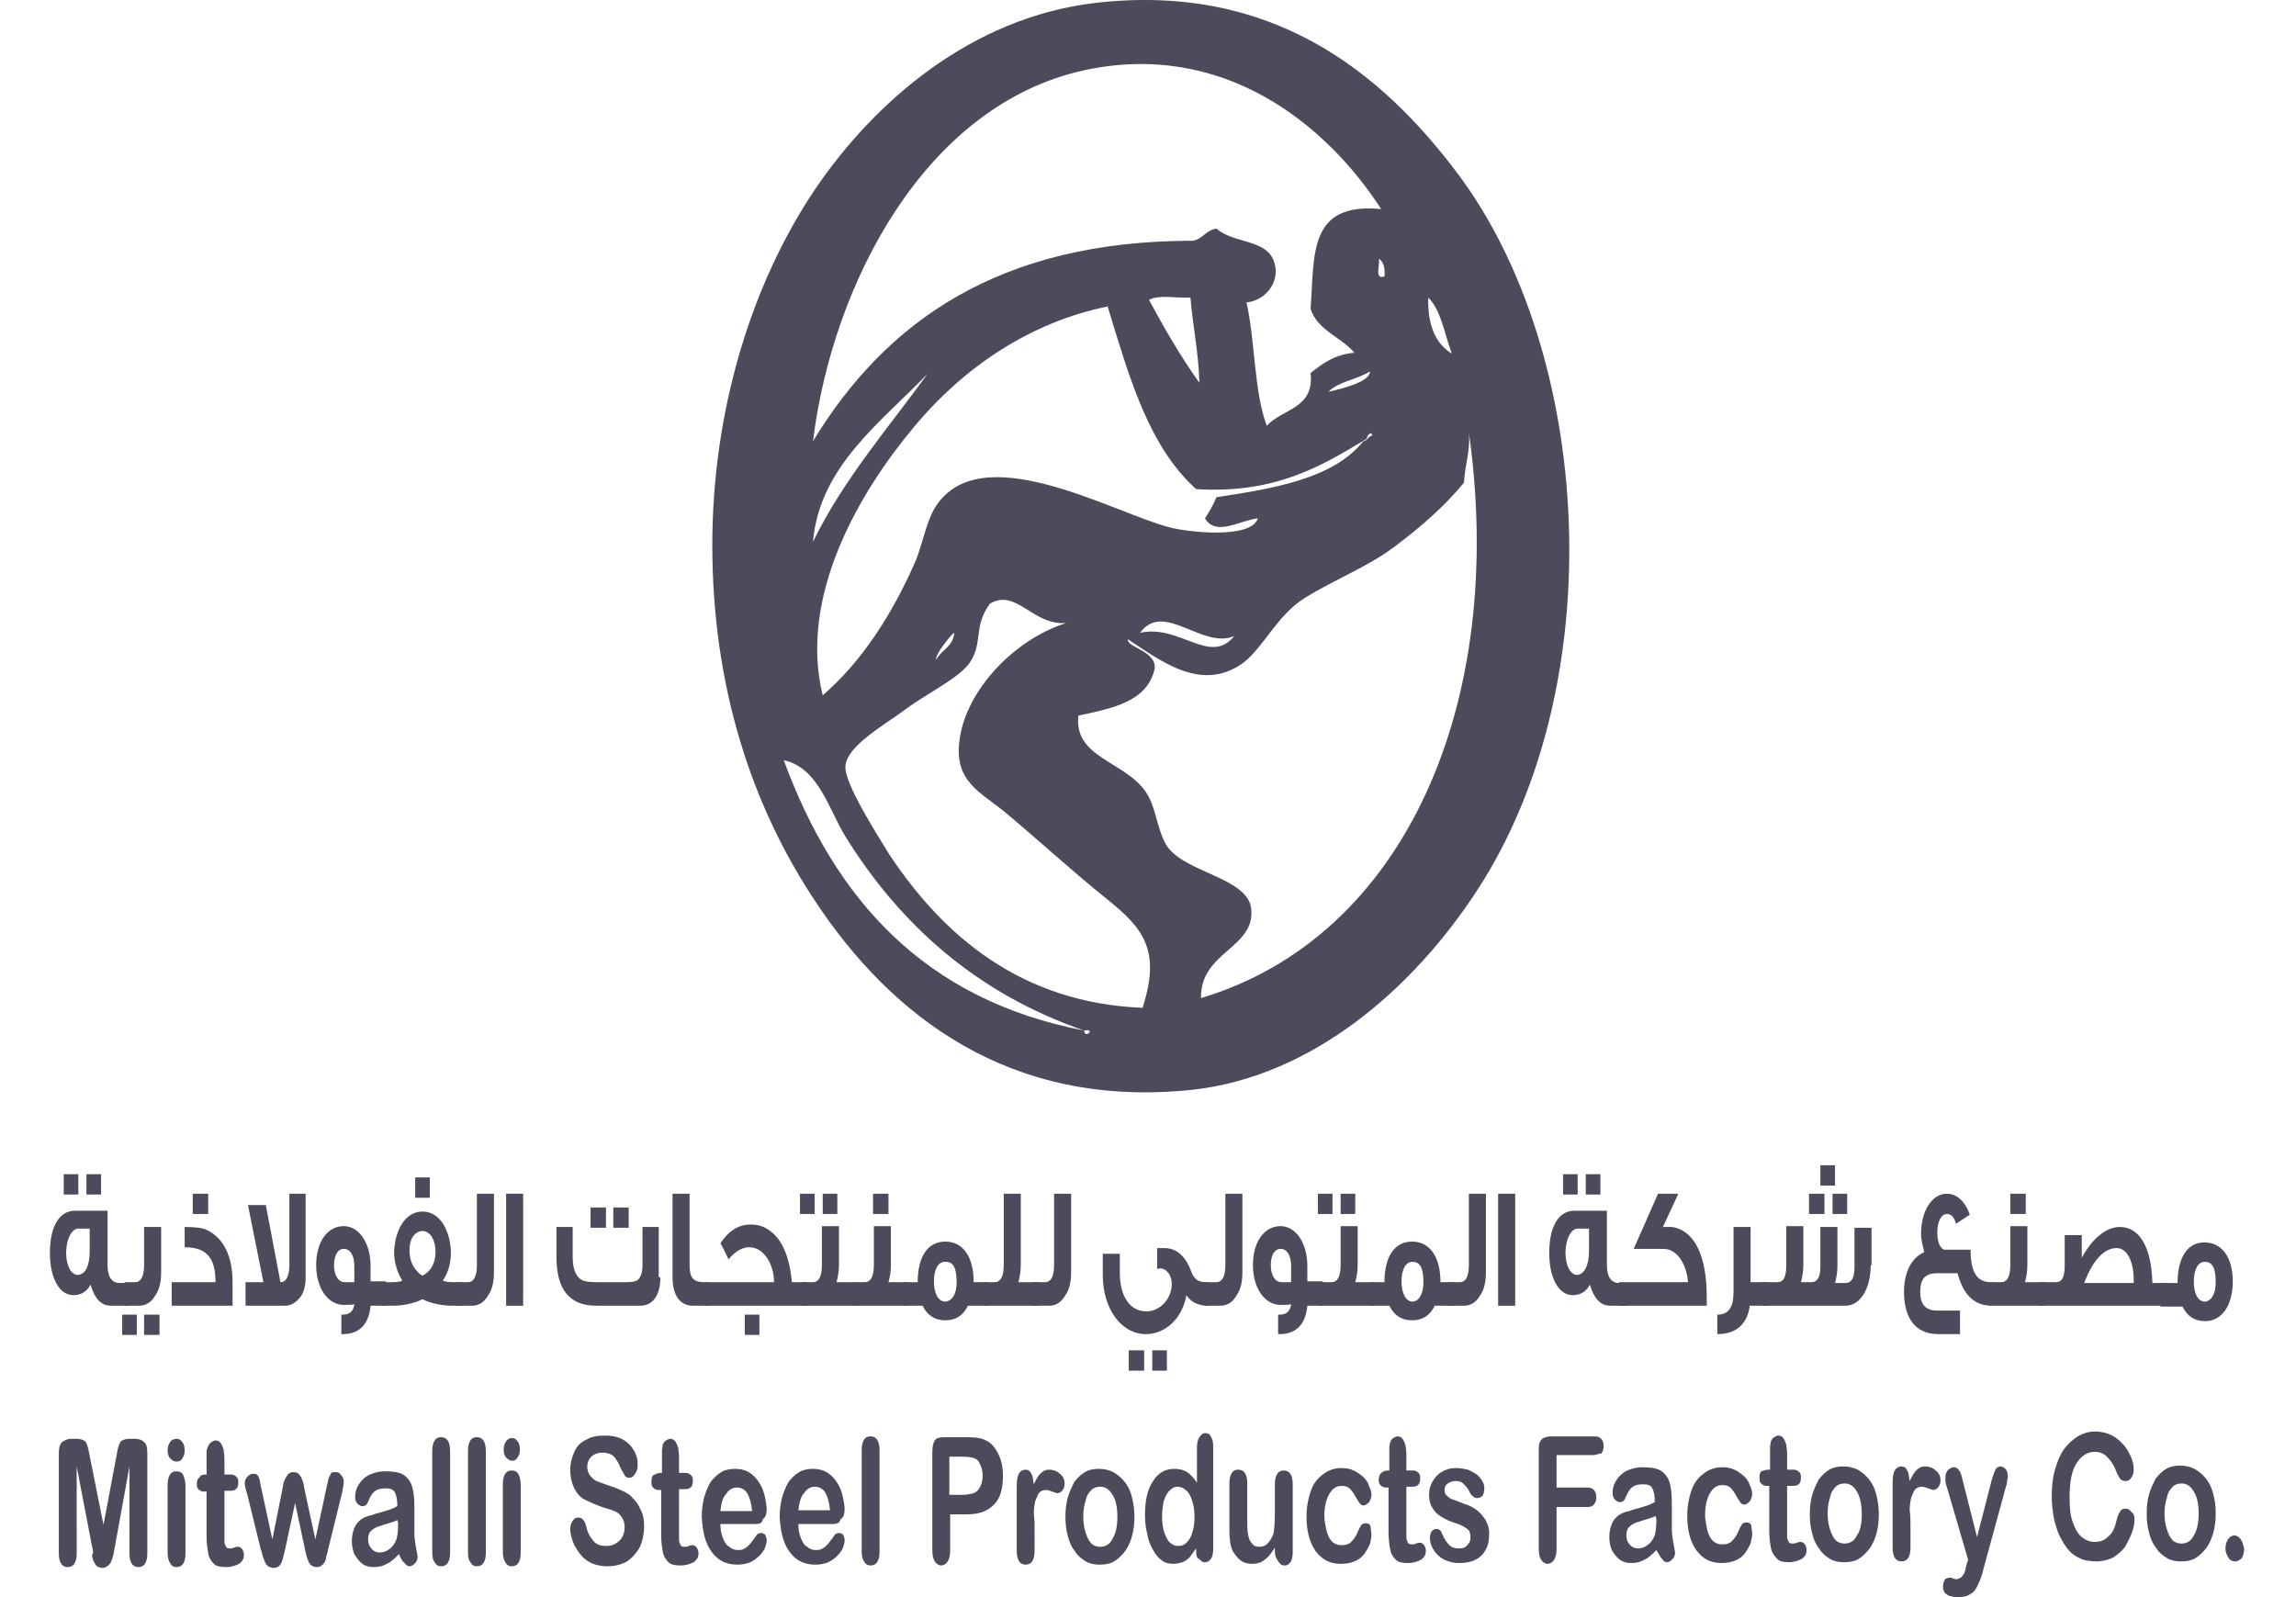 <svg width="184" height="128" viewBox="0 0 184 128" fill="none" xmlns="http://www.w3.org/2000/svg">
<path d="M7.382 123.967L6.146 117.526V124.487C6.146 124.878 6.081 125.138 5.951 125.333C5.821 125.528 5.626 125.593 5.43 125.593C5.235 125.593 5.04 125.528 4.91 125.333C4.78 125.138 4.715 124.878 4.715 124.487V116.485C4.715 116.03 4.78 115.77 4.975 115.575C5.17 115.445 5.365 115.314 5.691 115.314H6.146C6.406 115.314 6.601 115.38 6.732 115.445C6.862 115.51 6.927 115.64 6.992 115.835C7.057 116.03 7.122 116.29 7.187 116.681L8.293 122.21L9.334 116.681C9.399 116.29 9.464 115.965 9.529 115.835C9.594 115.64 9.659 115.51 9.789 115.445C9.919 115.38 10.114 115.314 10.375 115.314H10.83C11.09 115.314 11.35 115.38 11.546 115.575C11.741 115.705 11.806 116.03 11.806 116.485V124.487C11.806 124.878 11.741 125.138 11.611 125.333C11.48 125.528 11.285 125.593 11.09 125.593C10.895 125.593 10.7 125.528 10.57 125.333C10.44 125.138 10.375 124.878 10.375 124.487V117.526L9.204 123.967C9.139 124.357 9.074 124.682 9.008 124.878C8.943 125.073 8.878 125.268 8.748 125.398C8.618 125.528 8.423 125.658 8.228 125.658C8.033 125.658 7.903 125.593 7.772 125.528C7.642 125.398 7.577 125.268 7.512 125.138C7.447 125.008 7.382 124.812 7.382 124.617C7.512 124.422 7.447 124.227 7.382 123.967Z" fill="#4E4A5B"/>
<path d="M14.149 117.136C13.954 117.136 13.824 117.071 13.629 116.876C13.499 116.746 13.434 116.485 13.434 116.225C13.434 115.965 13.499 115.77 13.629 115.575C13.759 115.38 13.954 115.314 14.149 115.314C14.344 115.314 14.475 115.38 14.605 115.575C14.735 115.705 14.8 115.965 14.8 116.225C14.8 116.485 14.735 116.746 14.605 116.876C14.54 117.071 14.344 117.136 14.149 117.136ZM14.865 119.088V124.487C14.865 124.878 14.8 125.138 14.67 125.333C14.54 125.528 14.344 125.593 14.149 125.593C13.954 125.593 13.759 125.528 13.629 125.268C13.499 125.073 13.434 124.812 13.434 124.422V119.023C13.434 118.632 13.499 118.372 13.629 118.177C13.759 117.982 13.889 117.917 14.149 117.917C14.344 117.917 14.54 117.982 14.67 118.177C14.8 118.502 14.865 118.762 14.865 119.088Z" fill="#4E4A5B"/>
<path d="M16.426 118.177H16.556V117.071C16.556 116.745 16.556 116.55 16.556 116.355C16.556 116.16 16.621 116.03 16.686 115.9C16.751 115.77 16.816 115.639 16.946 115.574C17.076 115.509 17.142 115.444 17.272 115.444C17.467 115.444 17.597 115.509 17.727 115.705C17.792 115.835 17.857 115.965 17.922 116.16C17.922 116.355 17.987 116.55 17.987 116.876V118.177H18.508C18.703 118.177 18.833 118.242 18.963 118.372C19.093 118.502 19.093 118.632 19.093 118.827C19.093 119.087 19.028 119.283 18.898 119.348C18.768 119.478 18.573 119.478 18.247 119.478H17.987V122.926C17.987 123.251 17.987 123.446 17.987 123.576C17.987 123.706 18.052 123.836 18.117 123.967C18.182 124.097 18.312 124.097 18.443 124.097C18.508 124.097 18.638 124.097 18.768 124.032C18.898 123.966 19.028 123.967 19.093 123.967C19.223 123.967 19.288 124.032 19.419 124.162C19.483 124.292 19.549 124.422 19.549 124.617C19.549 124.942 19.419 125.137 19.158 125.333C18.898 125.463 18.573 125.593 18.117 125.593C17.662 125.593 17.337 125.528 17.142 125.333C16.946 125.137 16.751 124.877 16.686 124.487C16.621 124.162 16.556 123.641 16.556 123.121V119.543H16.361C16.166 119.543 16.036 119.478 15.905 119.348C15.775 119.218 15.775 119.087 15.775 118.892C15.775 118.697 15.84 118.502 15.971 118.437C16.036 118.242 16.231 118.177 16.426 118.177Z" fill="#4E4A5B"/>
<path d="M20.914 119.152L21.825 123.381L22.606 119.478C22.671 119.087 22.736 118.762 22.801 118.632C22.866 118.502 22.931 118.372 23.061 118.177C23.191 118.046 23.321 117.981 23.517 117.981C23.712 117.981 23.907 118.046 23.972 118.177C24.102 118.307 24.167 118.437 24.232 118.632C24.297 118.762 24.362 119.087 24.427 119.478L25.273 123.381L26.184 119.152C26.249 118.827 26.314 118.632 26.314 118.502C26.379 118.372 26.444 118.242 26.509 118.112C26.574 117.981 26.704 117.981 26.899 117.981C27.095 117.981 27.225 118.046 27.355 118.242C27.485 118.372 27.55 118.567 27.55 118.762C27.55 118.957 27.485 119.217 27.42 119.608L26.314 124.097C26.249 124.487 26.119 124.747 26.119 124.942C26.054 125.137 25.989 125.268 25.858 125.398C25.728 125.528 25.598 125.593 25.403 125.593C25.208 125.593 25.013 125.528 24.883 125.398C24.753 125.268 24.688 125.072 24.622 124.877C24.557 124.682 24.492 124.422 24.427 124.097L23.647 120.454L22.866 124.097C22.736 124.617 22.671 125.007 22.541 125.268C22.411 125.528 22.215 125.658 21.89 125.658C21.76 125.658 21.63 125.593 21.5 125.528C21.37 125.463 21.305 125.333 21.24 125.203C21.175 125.072 21.11 124.877 21.044 124.682C20.979 124.487 20.979 124.292 20.914 124.227L19.808 119.738C19.678 119.348 19.613 119.022 19.613 118.892C19.613 118.697 19.678 118.502 19.808 118.372C19.939 118.242 20.069 118.112 20.264 118.112C20.524 118.112 20.654 118.177 20.719 118.372C20.784 118.437 20.849 118.762 20.914 119.152Z" fill="#4E4A5B"/>
<path d="M31.972 124.553C31.647 124.878 31.322 125.203 30.997 125.333C30.671 125.528 30.346 125.593 29.956 125.593C29.63 125.593 29.305 125.528 29.045 125.333C28.785 125.138 28.59 124.878 28.394 124.553C28.264 124.227 28.199 123.902 28.199 123.512C28.199 122.991 28.329 122.536 28.524 122.211C28.785 121.82 29.11 121.625 29.5 121.495C29.565 121.495 29.826 121.43 30.151 121.3C30.476 121.235 30.801 121.105 31.062 121.04C31.322 120.975 31.582 120.844 31.842 120.714C31.842 120.194 31.777 119.869 31.647 119.608C31.517 119.348 31.257 119.283 30.866 119.283C30.541 119.283 30.281 119.348 30.086 119.478C29.891 119.608 29.761 119.804 29.63 120.064C29.5 120.324 29.435 120.519 29.37 120.584C29.305 120.649 29.175 120.714 29.045 120.714C28.915 120.714 28.785 120.649 28.655 120.519C28.524 120.389 28.459 120.194 28.459 119.999C28.459 119.673 28.524 119.348 28.72 119.023C28.915 118.698 29.175 118.437 29.5 118.242C29.891 118.047 30.346 117.917 30.866 117.917C31.452 117.917 31.972 117.982 32.298 118.177C32.623 118.372 32.883 118.698 33.013 119.088C33.143 119.478 33.208 120.064 33.208 120.779C33.208 121.235 33.208 121.625 33.208 121.885C33.208 122.211 33.208 122.536 33.208 122.926C33.208 123.251 33.273 123.642 33.339 124.032C33.404 124.422 33.469 124.683 33.469 124.748C33.469 124.943 33.404 125.138 33.273 125.268C33.143 125.398 33.013 125.528 32.818 125.528C32.688 125.528 32.558 125.463 32.428 125.268C32.233 125.138 32.102 124.878 31.972 124.553ZM31.842 121.82C31.647 121.95 31.322 122.015 30.931 122.146C30.541 122.276 30.281 122.341 30.151 122.406C30.021 122.471 29.891 122.536 29.695 122.731C29.565 122.861 29.5 123.121 29.5 123.382C29.5 123.642 29.565 123.902 29.761 124.097C29.891 124.292 30.151 124.422 30.411 124.422C30.671 124.422 30.931 124.357 31.192 124.162C31.452 123.967 31.582 123.772 31.712 123.512C31.842 123.251 31.907 122.731 31.907 122.08L31.842 121.82Z" fill="#4E4A5B"/>
<path d="M34.641 124.422V116.29C34.641 115.9 34.706 115.64 34.836 115.445C34.966 115.25 35.096 115.185 35.356 115.185C35.551 115.185 35.747 115.25 35.877 115.445C36.007 115.64 36.072 115.9 36.072 116.29V124.422C36.072 124.813 36.007 125.073 35.877 125.268C35.747 125.463 35.551 125.528 35.356 125.528C35.161 125.528 34.966 125.463 34.836 125.203C34.706 125.073 34.641 124.813 34.641 124.422Z" fill="#4E4A5B"/>
<path d="M37.504 124.422V116.29C37.504 115.9 37.569 115.64 37.699 115.445C37.829 115.25 37.959 115.185 38.219 115.185C38.415 115.185 38.61 115.25 38.74 115.445C38.87 115.64 38.935 115.9 38.935 116.29V124.422C38.935 124.813 38.87 125.073 38.74 125.268C38.61 125.463 38.415 125.528 38.219 125.528C38.024 125.528 37.829 125.463 37.699 125.203C37.569 125.073 37.504 124.813 37.504 124.422Z" fill="#4E4A5B"/>
<path d="M41.08 117.071C40.884 117.071 40.754 117.006 40.559 116.81C40.429 116.68 40.364 116.42 40.364 116.16C40.364 115.9 40.429 115.704 40.559 115.509C40.689 115.314 40.884 115.249 41.014 115.249C41.21 115.249 41.34 115.314 41.47 115.509C41.6 115.639 41.665 115.9 41.665 116.16C41.665 116.42 41.6 116.68 41.47 116.81C41.405 116.94 41.275 117.071 41.08 117.071ZM41.73 119.022V124.422C41.73 124.812 41.665 125.072 41.535 125.267C41.405 125.463 41.21 125.528 41.014 125.528C40.819 125.528 40.624 125.463 40.494 125.202C40.364 125.007 40.299 124.747 40.299 124.357V118.957C40.299 118.567 40.364 118.307 40.494 118.111C40.624 117.916 40.754 117.851 41.014 117.851C41.21 117.851 41.405 117.916 41.535 118.111C41.665 118.372 41.73 118.632 41.73 119.022Z" fill="#4E4A5B"/>
<path d="M51.619 122.34C51.619 122.925 51.489 123.511 51.294 123.966C51.034 124.422 50.708 124.812 50.253 125.137C49.798 125.397 49.277 125.528 48.692 125.528C47.976 125.528 47.326 125.332 46.87 124.942C46.545 124.682 46.285 124.291 46.025 123.836C45.829 123.381 45.699 122.925 45.699 122.535C45.699 122.275 45.764 122.08 45.894 121.884C46.025 121.689 46.155 121.624 46.35 121.624C46.48 121.624 46.675 121.689 46.74 121.819C46.87 121.95 46.935 122.145 47 122.405C47.065 122.73 47.196 122.99 47.326 123.186C47.456 123.381 47.586 123.576 47.781 123.706C47.976 123.836 48.236 123.901 48.562 123.901C49.017 123.901 49.342 123.771 49.668 123.446C49.928 123.186 50.058 122.795 50.058 122.405C50.058 122.08 49.993 121.819 49.798 121.559C49.668 121.364 49.472 121.169 49.212 121.104C48.952 120.974 48.627 120.909 48.236 120.779C47.716 120.583 47.261 120.388 46.87 120.193C46.48 119.998 46.22 119.673 46.025 119.282C45.829 118.892 45.699 118.371 45.699 117.851C45.699 117.266 45.829 116.81 46.025 116.355C46.22 115.899 46.545 115.574 47 115.379C47.391 115.119 47.911 115.054 48.497 115.054C48.952 115.054 49.342 115.119 49.668 115.249C49.993 115.379 50.253 115.574 50.513 115.834C50.708 116.095 50.904 116.355 50.969 116.615C51.099 116.875 51.099 117.135 51.099 117.461C51.099 117.721 51.034 117.916 50.904 118.111C50.773 118.306 50.643 118.437 50.448 118.437C50.253 118.437 50.123 118.371 50.058 118.241C49.993 118.111 49.863 117.916 49.733 117.656C49.602 117.266 49.407 117.005 49.212 116.745C49.017 116.55 48.692 116.42 48.301 116.42C47.911 116.42 47.586 116.55 47.391 116.745C47.13 117.005 47.065 117.266 47.065 117.591C47.065 117.786 47.13 117.981 47.196 118.111C47.261 118.241 47.391 118.371 47.521 118.502C47.651 118.632 47.781 118.697 47.976 118.762C48.106 118.827 48.367 118.892 48.692 119.022C49.082 119.152 49.472 119.282 49.863 119.477C50.188 119.608 50.513 119.803 50.708 120.063C50.969 120.323 51.164 120.583 51.294 120.909C51.554 121.364 51.619 121.819 51.619 122.34Z" fill="#4E4A5B"/>
<path d="M52.921 118.047H53.051V116.941C53.051 116.616 53.051 116.42 53.051 116.225C53.051 116.03 53.116 115.9 53.116 115.77C53.181 115.64 53.246 115.51 53.376 115.445C53.506 115.38 53.571 115.314 53.701 115.314C53.897 115.314 54.027 115.38 54.157 115.575C54.222 115.705 54.287 115.835 54.352 116.03C54.352 116.225 54.417 116.42 54.417 116.746V118.047H54.937C55.133 118.047 55.263 118.112 55.393 118.242C55.523 118.372 55.523 118.502 55.523 118.697C55.523 118.958 55.458 119.153 55.328 119.218C55.198 119.348 55.002 119.348 54.677 119.348H54.417V122.796C54.417 123.121 54.417 123.316 54.417 123.446C54.417 123.576 54.482 123.707 54.547 123.837C54.612 123.967 54.742 123.967 54.872 123.967C54.937 123.967 55.068 123.967 55.198 123.902C55.328 123.837 55.458 123.837 55.523 123.837C55.653 123.837 55.718 123.902 55.848 124.032C55.913 124.162 55.978 124.292 55.978 124.487C55.978 124.812 55.848 125.008 55.588 125.203C55.328 125.333 55.002 125.463 54.547 125.463C54.092 125.463 53.766 125.398 53.571 125.203C53.376 125.008 53.181 124.747 53.116 124.357C53.051 124.032 52.986 123.511 52.986 122.991V119.413H52.791C52.595 119.413 52.465 119.348 52.335 119.218C52.205 119.088 52.205 118.958 52.205 118.697C52.205 118.502 52.27 118.307 52.335 118.242C52.595 118.112 52.725 118.047 52.921 118.047Z" fill="#4E4A5B"/>
<path d="M60.467 122.144H57.734C57.734 122.6 57.8 122.925 57.93 123.25C58.06 123.576 58.19 123.836 58.45 123.966C58.645 124.161 58.906 124.226 59.101 124.226C59.296 124.226 59.426 124.226 59.556 124.161C59.686 124.096 59.816 124.031 59.946 123.901C60.077 123.771 60.207 123.641 60.272 123.511C60.402 123.38 60.532 123.185 60.662 122.99C60.727 122.925 60.857 122.86 60.987 122.86C61.117 122.86 61.248 122.925 61.312 122.99C61.378 123.12 61.443 123.25 61.443 123.446C61.443 123.641 61.378 123.836 61.312 124.031C61.248 124.226 61.052 124.486 60.857 124.682C60.662 124.877 60.402 125.072 60.142 125.202C59.816 125.332 59.491 125.397 59.101 125.397C58.19 125.397 57.539 125.072 57.019 124.356C56.498 123.641 56.303 122.73 56.238 121.559C56.238 120.973 56.303 120.518 56.433 119.998C56.563 119.542 56.759 119.087 56.954 118.762C57.214 118.436 57.474 118.176 57.8 117.981C58.125 117.786 58.515 117.721 58.906 117.721C59.426 117.721 59.881 117.851 60.272 118.176C60.662 118.501 60.922 118.892 61.117 119.347C61.313 119.868 61.378 120.323 61.443 120.843C61.443 121.299 61.378 121.624 61.117 121.754C61.117 122.079 60.857 122.144 60.467 122.144ZM57.734 121.104H60.272C60.207 120.453 60.077 119.998 59.881 119.672C59.686 119.347 59.361 119.217 59.036 119.217C58.71 119.217 58.385 119.412 58.19 119.737C57.93 119.998 57.8 120.453 57.734 121.104Z" fill="#4E4A5B"/>
<path d="M66.713 122.144H63.981C63.981 122.6 64.046 122.925 64.176 123.25C64.306 123.576 64.436 123.836 64.696 123.966C64.891 124.161 65.152 124.226 65.347 124.226C65.542 124.226 65.672 124.226 65.802 124.161C65.932 124.096 66.062 124.031 66.192 123.901C66.323 123.771 66.453 123.641 66.518 123.511C66.648 123.38 66.778 123.185 66.908 122.99C66.973 122.925 67.103 122.86 67.233 122.86C67.364 122.86 67.494 122.925 67.559 122.99C67.624 123.12 67.689 123.25 67.689 123.446C67.689 123.641 67.624 123.836 67.559 124.031C67.494 124.226 67.298 124.486 67.103 124.682C66.908 124.877 66.648 125.072 66.388 125.202C66.062 125.332 65.737 125.397 65.347 125.397C64.436 125.397 63.785 125.072 63.265 124.356C62.745 123.641 62.549 122.73 62.484 121.559C62.484 120.973 62.549 120.518 62.679 119.998C62.81 119.542 63.005 119.087 63.2 118.762C63.46 118.436 63.72 118.176 64.046 117.981C64.371 117.786 64.761 117.721 65.152 117.721C65.672 117.721 66.127 117.851 66.518 118.176C66.908 118.501 67.168 118.892 67.364 119.347C67.559 119.868 67.624 120.323 67.689 120.843C67.689 121.299 67.624 121.624 67.364 121.754C67.298 122.079 67.038 122.144 66.713 122.144ZM63.981 121.038H66.518C66.453 120.388 66.323 119.933 66.127 119.607C65.932 119.282 65.607 119.152 65.282 119.152C64.957 119.152 64.631 119.347 64.436 119.672C64.176 119.933 64.046 120.453 63.981 121.038Z" fill="#4E4A5B"/>
<path d="M69.055 124.357V116.225C69.055 115.835 69.12 115.575 69.25 115.379C69.38 115.184 69.51 115.119 69.77 115.119C69.965 115.119 70.161 115.184 70.291 115.379C70.421 115.575 70.486 115.835 70.486 116.225V124.357C70.486 124.747 70.421 125.007 70.291 125.203C70.161 125.398 69.965 125.463 69.77 125.463C69.575 125.463 69.38 125.398 69.25 125.138C69.12 125.007 69.055 124.682 69.055 124.357Z" fill="#4E4A5B"/>
<path d="M77.512 121.365H76.146V124.227C76.146 124.618 76.081 124.943 75.951 125.138C75.821 125.333 75.626 125.463 75.43 125.463C75.235 125.463 75.04 125.333 74.91 125.138C74.78 124.943 74.715 124.618 74.715 124.227V116.421C74.715 115.965 74.78 115.64 74.91 115.445C75.04 115.25 75.3 115.185 75.626 115.185H77.577C78.163 115.185 78.618 115.25 78.878 115.38C79.204 115.51 79.464 115.705 79.659 115.965C79.854 116.225 80.049 116.551 80.179 116.941C80.309 117.331 80.375 117.787 80.375 118.242C80.375 119.283 80.179 120.064 79.659 120.584C79.139 121.105 78.488 121.365 77.512 121.365ZM77.122 116.746H76.081V119.803H77.122C77.447 119.803 77.772 119.738 78.033 119.673C78.293 119.543 78.423 119.413 78.553 119.153C78.683 118.893 78.748 118.632 78.748 118.242C78.748 117.787 78.618 117.461 78.423 117.136C78.293 116.876 77.838 116.746 77.122 116.746Z" fill="#4E4A5B"/>
<path d="M82.912 122.73V124.292C82.912 124.682 82.847 124.942 82.716 125.137C82.586 125.332 82.391 125.398 82.196 125.398C82.001 125.398 81.806 125.332 81.676 125.137C81.546 124.942 81.481 124.682 81.481 124.292V119.087C81.481 118.242 81.676 117.851 82.131 117.786C82.391 117.786 82.521 117.851 82.651 118.111C82.782 118.307 82.782 118.632 82.847 118.957C83.042 118.567 83.172 118.307 83.367 118.111C83.562 117.916 83.757 117.786 84.083 117.786C84.343 117.786 84.668 117.851 84.928 118.111C85.189 118.307 85.319 118.567 85.319 118.892C85.319 119.152 85.254 119.282 85.124 119.478C84.993 119.608 84.863 119.673 84.733 119.673C84.668 119.673 84.538 119.608 84.343 119.543C84.148 119.478 83.953 119.413 83.822 119.413C83.627 119.413 83.432 119.478 83.302 119.608C83.172 119.738 83.107 119.998 82.977 120.258C82.912 120.518 82.847 120.909 82.847 121.299C82.912 121.689 82.912 122.145 82.912 122.73Z" fill="#4E4A5B"/>
<path d="M90.912 121.559C90.912 122.144 90.847 122.665 90.717 123.12C90.587 123.576 90.392 124.031 90.132 124.356C89.872 124.682 89.611 124.942 89.286 125.137C88.961 125.332 88.57 125.397 88.115 125.397C87.725 125.397 87.335 125.332 87.009 125.137C86.684 124.942 86.359 124.682 86.163 124.356C85.903 124.031 85.708 123.641 85.578 123.12C85.448 122.665 85.383 122.144 85.383 121.559C85.383 120.973 85.448 120.453 85.578 119.998C85.708 119.542 85.903 119.152 86.098 118.762C86.359 118.436 86.619 118.176 86.944 117.981C87.269 117.786 87.66 117.721 88.05 117.721C88.44 117.721 88.831 117.786 89.221 117.981C89.546 118.176 89.872 118.436 90.132 118.762C90.392 119.087 90.587 119.477 90.717 119.998C90.847 120.518 90.912 121.038 90.912 121.559ZM89.546 121.559C89.546 120.778 89.416 120.193 89.156 119.802C88.896 119.347 88.57 119.152 88.18 119.152C87.92 119.152 87.66 119.217 87.465 119.412C87.269 119.607 87.074 119.868 87.009 120.258C86.879 120.648 86.814 121.038 86.814 121.559C86.814 122.079 86.879 122.47 87.009 122.86C87.139 123.25 87.269 123.511 87.465 123.706C87.66 123.901 87.92 123.966 88.18 123.966C88.57 123.966 88.961 123.771 89.156 123.315C89.416 122.925 89.546 122.34 89.546 121.559Z" fill="#4E4A5B"/>
<path d="M95.858 124.291V124.096C95.663 124.356 95.468 124.617 95.338 124.812C95.143 125.007 94.948 125.137 94.752 125.202C94.557 125.267 94.297 125.332 94.037 125.332C93.711 125.332 93.386 125.267 93.126 125.072C92.866 124.877 92.606 124.617 92.41 124.226C92.215 123.901 92.02 123.446 91.955 122.99C91.825 122.535 91.76 122.014 91.76 121.429C91.76 120.258 91.955 119.347 92.41 118.697C92.801 118.046 93.386 117.721 94.102 117.721C94.492 117.721 94.817 117.786 95.143 117.981C95.403 118.176 95.663 118.436 95.923 118.827V116.029C95.923 115.639 95.988 115.379 96.118 115.184C96.249 114.989 96.379 114.858 96.574 114.858C96.769 114.858 96.964 114.923 97.029 115.119C97.159 115.314 97.224 115.574 97.224 115.899V124.161C97.224 124.486 97.159 124.812 97.029 124.942C96.899 125.137 96.769 125.202 96.574 125.202C96.379 125.202 96.249 125.137 96.118 124.942C95.923 124.942 95.858 124.682 95.858 124.291ZM93.126 121.559C93.126 122.079 93.191 122.47 93.321 122.86C93.451 123.185 93.581 123.511 93.776 123.641C93.972 123.836 94.232 123.901 94.427 123.901C94.687 123.901 94.882 123.836 95.078 123.641C95.273 123.446 95.468 123.185 95.533 122.86C95.663 122.535 95.728 122.079 95.728 121.559C95.728 121.039 95.663 120.648 95.533 120.258C95.403 119.868 95.273 119.607 95.013 119.412C94.817 119.217 94.557 119.152 94.362 119.152C94.102 119.152 93.907 119.282 93.711 119.477C93.516 119.672 93.386 119.933 93.256 120.323C93.191 120.648 93.126 121.104 93.126 121.559Z" fill="#4E4A5B"/>
<path d="M102.167 124.292V124.031C101.971 124.292 101.841 124.552 101.646 124.747C101.451 124.942 101.256 125.072 101.061 125.202C100.865 125.267 100.605 125.332 100.345 125.332C100.02 125.332 99.694 125.267 99.434 125.072C99.174 124.877 98.979 124.617 98.784 124.292C98.588 123.901 98.523 123.316 98.523 122.6V118.892C98.523 118.502 98.588 118.242 98.719 118.046C98.849 117.851 98.979 117.786 99.239 117.786C99.434 117.786 99.629 117.851 99.76 118.046C99.89 118.242 99.955 118.502 99.955 118.892V121.885C99.955 122.34 99.955 122.665 100.02 122.991C100.085 123.316 100.15 123.511 100.345 123.706C100.475 123.901 100.67 123.966 100.93 123.966C101.191 123.966 101.386 123.901 101.581 123.706C101.776 123.511 101.906 123.251 102.036 122.991C102.101 122.73 102.167 122.145 102.167 121.234V118.957C102.167 118.567 102.232 118.307 102.362 118.111C102.492 117.916 102.687 117.851 102.882 117.851C103.077 117.851 103.272 117.916 103.403 118.111C103.533 118.307 103.598 118.567 103.598 118.957V124.422C103.598 124.747 103.533 125.072 103.403 125.202C103.272 125.398 103.142 125.463 102.947 125.463C102.752 125.463 102.622 125.398 102.492 125.202C102.232 124.877 102.167 124.617 102.167 124.292Z" fill="#4E4A5B"/>
<path d="M109.908 122.991C109.908 123.251 109.842 123.446 109.777 123.771C109.647 124.032 109.517 124.292 109.322 124.552C109.127 124.812 108.867 125.007 108.541 125.138C108.216 125.268 107.891 125.333 107.435 125.333C106.59 125.333 105.939 125.007 105.419 124.292C104.963 123.641 104.703 122.731 104.703 121.56C104.703 120.779 104.833 120.128 105.028 119.543C105.224 118.957 105.549 118.502 106.004 118.177C106.395 117.851 106.915 117.656 107.5 117.656C107.891 117.656 108.216 117.721 108.476 117.851C108.802 117.982 108.997 118.177 109.257 118.372C109.452 118.567 109.647 118.827 109.712 119.087C109.842 119.348 109.908 119.608 109.908 119.803C109.908 119.998 109.842 120.193 109.712 120.389C109.582 120.519 109.452 120.649 109.257 120.649C109.127 120.649 109.062 120.584 108.997 120.519C108.932 120.454 108.867 120.323 108.737 120.128C108.541 119.803 108.411 119.543 108.216 119.348C108.021 119.153 107.826 119.087 107.5 119.087C107.11 119.087 106.785 119.283 106.525 119.738C106.264 120.193 106.134 120.779 106.134 121.494C106.134 121.82 106.199 122.145 106.264 122.47C106.329 122.796 106.395 122.991 106.525 123.251C106.655 123.446 106.785 123.641 106.98 123.706C107.175 123.836 107.37 123.836 107.566 123.836C107.826 123.836 108.086 123.771 108.281 123.576C108.476 123.381 108.671 123.121 108.802 122.796C108.867 122.6 108.997 122.405 109.062 122.275C109.127 122.145 109.257 122.08 109.452 122.08C109.647 122.08 109.777 122.145 109.842 122.34C109.842 122.6 109.908 122.796 109.908 122.991Z" fill="#4E4A5B"/>
<path d="M111.21 117.851H111.34V116.746C111.34 116.42 111.34 116.225 111.34 116.03C111.34 115.835 111.405 115.705 111.405 115.575C111.47 115.444 111.535 115.314 111.665 115.249C111.795 115.184 111.86 115.119 111.99 115.119C112.186 115.119 112.316 115.184 112.446 115.379C112.511 115.509 112.576 115.64 112.641 115.835C112.641 116.03 112.706 116.225 112.706 116.55V117.851H113.226C113.422 117.851 113.552 117.916 113.682 118.047C113.812 118.177 113.812 118.307 113.812 118.502C113.812 118.762 113.747 118.957 113.617 119.022C113.487 119.153 113.291 119.153 112.966 119.153H112.706V122.6C112.706 122.926 112.706 123.121 112.706 123.251C112.706 123.381 112.771 123.511 112.836 123.641C112.901 123.771 113.031 123.771 113.161 123.771C113.226 123.771 113.357 123.771 113.487 123.706C113.617 123.641 113.747 123.641 113.812 123.641C113.942 123.641 114.007 123.706 114.137 123.836C114.202 123.967 114.267 124.097 114.267 124.292C114.267 124.617 114.137 124.812 113.877 125.007C113.617 125.138 113.291 125.268 112.836 125.268C112.381 125.268 112.055 125.203 111.86 125.007C111.665 124.812 111.47 124.552 111.405 124.162C111.34 123.836 111.275 123.316 111.275 122.796V119.218H111.08C110.884 119.218 110.754 119.153 110.624 119.022C110.494 118.892 110.494 118.762 110.494 118.567C110.494 118.372 110.559 118.177 110.624 118.112C110.819 117.916 111.015 117.851 111.21 117.851Z" fill="#4E4A5B"/>
<path d="M119.341 122.861C119.341 123.381 119.276 123.836 119.081 124.162C118.886 124.552 118.626 124.812 118.235 125.007C117.845 125.203 117.455 125.268 116.934 125.268C116.414 125.268 116.024 125.138 115.633 124.942C115.308 124.747 115.048 124.487 114.853 124.162C114.657 123.836 114.592 123.511 114.592 123.251C114.592 123.056 114.657 122.861 114.723 122.731C114.853 122.6 114.983 122.535 115.113 122.535C115.243 122.535 115.373 122.6 115.438 122.665C115.503 122.731 115.568 122.926 115.633 123.056C115.763 123.381 115.959 123.641 116.154 123.836C116.349 124.032 116.609 124.097 116.934 124.097C117.195 124.097 117.455 124.032 117.585 123.836C117.78 123.641 117.845 123.446 117.845 123.251C117.845 122.926 117.78 122.665 117.585 122.535C117.39 122.405 117.13 122.21 116.674 122.08C116.219 121.95 115.828 121.755 115.503 121.56C115.178 121.364 114.983 121.169 114.788 120.844C114.592 120.519 114.527 120.193 114.527 119.803C114.527 119.413 114.592 119.087 114.788 118.762C114.983 118.437 115.178 118.177 115.503 117.982C115.828 117.786 116.219 117.656 116.674 117.656C117.064 117.656 117.325 117.721 117.65 117.786C117.91 117.916 118.17 118.047 118.366 118.177C118.561 118.372 118.691 118.502 118.821 118.762C118.951 118.957 118.951 119.153 118.951 119.348C118.951 119.543 118.886 119.738 118.821 119.868C118.691 119.998 118.561 120.063 118.366 120.063C118.235 120.063 118.105 119.998 117.975 119.868C117.845 119.738 117.78 119.608 117.65 119.348C117.52 119.153 117.39 119.022 117.26 118.892C117.13 118.762 116.934 118.697 116.674 118.697C116.414 118.697 116.219 118.762 116.024 118.892C115.828 119.022 115.763 119.218 115.763 119.413C115.763 119.608 115.828 119.803 115.959 119.868C116.089 119.998 116.219 120.128 116.479 120.193C116.674 120.258 116.999 120.389 117.325 120.519C117.78 120.649 118.105 120.844 118.366 121.039C118.626 121.234 118.821 121.494 119.016 121.755C119.276 122.21 119.341 122.535 119.341 122.861Z" fill="#4E4A5B"/>
<path d="M127.734 116.615H124.742V119.218H127.214C127.474 119.218 127.604 119.283 127.734 119.413C127.864 119.543 127.929 119.738 127.929 119.998C127.929 120.258 127.864 120.389 127.734 120.584C127.604 120.714 127.474 120.779 127.214 120.779H124.742V124.097C124.742 124.487 124.677 124.812 124.547 125.007C124.416 125.203 124.221 125.333 124.026 125.333C123.831 125.333 123.636 125.203 123.506 125.007C123.376 124.812 123.311 124.487 123.311 124.097V116.355C123.311 116.03 123.311 115.835 123.376 115.64C123.441 115.444 123.571 115.314 123.701 115.249C123.831 115.184 124.026 115.119 124.221 115.119H127.799C128.06 115.119 128.19 115.184 128.32 115.314C128.45 115.444 128.515 115.64 128.515 115.9C128.515 116.16 128.45 116.355 128.32 116.485C128.125 116.485 127.929 116.615 127.734 116.615Z" fill="#4E4A5B"/>
<path d="M132.744 124.226C132.419 124.552 132.093 124.877 131.768 125.007C131.443 125.202 131.118 125.267 130.727 125.267C130.402 125.267 130.077 125.202 129.816 125.007C129.556 124.812 129.361 124.552 129.166 124.226C129.036 123.901 128.971 123.576 128.971 123.186C128.971 122.665 129.101 122.21 129.296 121.884C129.556 121.494 129.881 121.299 130.272 121.169C130.337 121.169 130.597 121.104 130.922 120.974C131.248 120.909 131.573 120.779 131.833 120.713C132.093 120.648 132.354 120.518 132.614 120.388C132.614 119.868 132.549 119.542 132.419 119.282C132.289 119.022 132.028 118.957 131.638 118.957C131.313 118.957 131.052 119.022 130.857 119.152C130.662 119.282 130.532 119.477 130.402 119.738C130.272 119.998 130.207 120.193 130.142 120.258C130.077 120.323 129.947 120.388 129.816 120.388C129.686 120.388 129.556 120.323 129.426 120.193C129.296 120.063 129.231 119.868 129.231 119.673C129.231 119.347 129.296 119.022 129.491 118.697C129.686 118.371 129.947 118.111 130.272 117.916C130.662 117.721 131.118 117.591 131.638 117.591C132.223 117.591 132.744 117.656 133.069 117.851C133.394 118.046 133.655 118.371 133.785 118.762C133.915 119.152 133.98 119.738 133.98 120.453C133.98 120.909 133.98 121.299 133.98 121.559C133.98 121.884 133.98 122.21 133.98 122.6C133.98 122.925 134.045 123.316 134.11 123.706C134.175 124.096 134.24 124.357 134.24 124.422C134.24 124.617 134.175 124.812 134.045 124.942C133.915 125.072 133.785 125.202 133.59 125.202C133.459 125.202 133.329 125.137 133.199 124.942C133.069 124.812 132.939 124.552 132.744 124.226ZM132.679 121.494C132.484 121.624 132.158 121.689 131.768 121.819C131.378 121.949 131.118 122.015 130.987 122.08C130.857 122.145 130.727 122.21 130.532 122.405C130.402 122.535 130.337 122.795 130.337 123.055C130.337 123.316 130.402 123.576 130.597 123.771C130.727 123.966 130.987 124.096 131.248 124.096C131.508 124.096 131.768 124.031 132.028 123.836C132.289 123.641 132.419 123.446 132.549 123.186C132.679 122.925 132.744 122.405 132.744 121.754L132.679 121.494Z" fill="#4E4A5B"/>
<path d="M140.419 122.925C140.419 123.186 140.354 123.381 140.289 123.706C140.159 123.966 140.029 124.226 139.834 124.487C139.639 124.747 139.378 124.942 139.053 125.072C138.728 125.202 138.403 125.267 137.947 125.267C137.101 125.267 136.451 124.942 135.93 124.226C135.475 123.576 135.215 122.665 135.215 121.494C135.215 120.713 135.345 120.063 135.54 119.477C135.735 118.892 136.061 118.437 136.516 118.111C136.906 117.786 137.427 117.591 138.012 117.591C138.403 117.591 138.728 117.656 138.988 117.786C139.313 117.916 139.508 118.111 139.769 118.306C139.964 118.502 140.159 118.762 140.224 119.022C140.354 119.282 140.419 119.542 140.419 119.738C140.419 119.933 140.354 120.128 140.224 120.323C140.094 120.453 139.964 120.583 139.769 120.583C139.639 120.583 139.574 120.518 139.508 120.453C139.443 120.388 139.378 120.258 139.248 120.063C139.053 119.738 138.923 119.477 138.728 119.282C138.533 119.087 138.337 119.022 138.012 119.022C137.622 119.022 137.297 119.217 137.036 119.673C136.776 120.128 136.646 120.713 136.646 121.429C136.646 121.754 136.711 122.08 136.776 122.405C136.841 122.73 136.906 122.925 137.036 123.186C137.166 123.381 137.297 123.576 137.492 123.641C137.687 123.771 137.882 123.771 138.077 123.771C138.337 123.771 138.598 123.706 138.793 123.511C138.988 123.316 139.183 123.055 139.313 122.73C139.378 122.535 139.508 122.34 139.574 122.21C139.639 122.08 139.769 122.015 139.964 122.015C140.159 122.015 140.289 122.08 140.354 122.275C140.354 122.535 140.419 122.73 140.419 122.925Z" fill="#4E4A5B"/>
<path d="M141.721 117.786H141.852V116.68C141.852 116.355 141.852 116.16 141.852 115.964C141.852 115.769 141.917 115.639 141.917 115.509C141.982 115.379 142.047 115.249 142.177 115.184C142.307 115.119 142.372 115.054 142.502 115.054C142.697 115.054 142.827 115.119 142.958 115.314C143.023 115.444 143.088 115.574 143.153 115.769C143.153 115.964 143.218 116.16 143.218 116.485V117.786H143.738C143.933 117.786 144.063 117.851 144.194 117.981C144.324 118.111 144.324 118.241 144.324 118.437C144.324 118.697 144.259 118.892 144.128 118.957C143.998 119.087 143.803 119.087 143.478 119.087H143.218V122.535C143.218 122.86 143.218 123.055 143.218 123.186C143.218 123.316 143.283 123.446 143.348 123.576C143.413 123.706 143.543 123.706 143.673 123.706C143.738 123.706 143.868 123.706 143.998 123.641C144.128 123.576 144.259 123.576 144.324 123.576C144.454 123.576 144.519 123.641 144.649 123.771C144.714 123.901 144.779 124.031 144.779 124.226C144.779 124.552 144.649 124.747 144.389 124.942C144.128 125.072 143.803 125.202 143.348 125.202C142.892 125.202 142.567 125.137 142.372 124.877C142.177 124.682 141.982 124.422 141.917 124.031C141.852 123.706 141.787 123.186 141.787 122.665V119.087H141.591C141.396 119.087 141.266 119.022 141.136 118.892C141.006 118.762 141.006 118.632 141.006 118.372C141.006 118.176 141.071 117.981 141.136 117.916C141.396 117.851 141.526 117.786 141.721 117.786Z" fill="#4E4A5B"/>
<path d="M150.567 121.364C150.567 121.949 150.502 122.47 150.372 122.925C150.241 123.38 150.046 123.836 149.786 124.161C149.526 124.486 149.266 124.746 148.94 124.942C148.615 125.137 148.225 125.202 147.769 125.202C147.379 125.202 146.989 125.137 146.663 124.942C146.338 124.746 146.013 124.486 145.818 124.161C145.558 123.836 145.362 123.445 145.232 122.925C145.102 122.47 145.037 121.949 145.037 121.364C145.037 120.778 145.102 120.258 145.232 119.802C145.362 119.347 145.558 118.957 145.753 118.566C146.013 118.241 146.273 117.981 146.598 117.786C146.924 117.59 147.314 117.525 147.704 117.525C148.095 117.525 148.485 117.59 148.875 117.786C149.201 117.981 149.526 118.241 149.786 118.566C150.046 118.892 150.241 119.282 150.372 119.802C150.502 120.323 150.567 120.843 150.567 121.364ZM149.201 121.364C149.201 120.583 149.07 119.997 148.81 119.542C148.55 119.087 148.225 118.892 147.834 118.892C147.574 118.892 147.314 118.957 147.119 119.152C146.924 119.347 146.729 119.607 146.663 119.997C146.533 120.388 146.468 120.778 146.468 121.299C146.468 121.819 146.533 122.209 146.663 122.6C146.794 122.99 146.924 123.25 147.119 123.445C147.314 123.641 147.574 123.706 147.834 123.706C148.225 123.706 148.615 123.51 148.81 123.055C149.07 122.73 149.201 122.144 149.201 121.364Z" fill="#4E4A5B"/>
<path d="M153.105 122.47V124.031C153.105 124.421 153.04 124.681 152.91 124.877C152.78 125.072 152.585 125.137 152.389 125.137C152.194 125.137 151.999 125.072 151.869 124.877C151.739 124.681 151.674 124.421 151.674 124.031V118.826C151.674 117.981 151.869 117.59 152.324 117.525C152.585 117.525 152.715 117.59 152.845 117.851C152.975 118.046 152.975 118.371 153.04 118.696C153.235 118.306 153.365 118.046 153.56 117.851C153.756 117.656 153.951 117.525 154.276 117.525C154.536 117.525 154.862 117.59 155.122 117.851C155.382 118.046 155.512 118.306 155.512 118.631C155.512 118.892 155.447 119.022 155.317 119.217C155.187 119.347 155.057 119.412 154.927 119.412C154.862 119.412 154.731 119.347 154.536 119.282C154.341 119.217 154.146 119.152 154.016 119.152C153.821 119.152 153.625 119.217 153.495 119.347C153.365 119.477 153.3 119.737 153.17 119.997C153.105 120.258 153.04 120.648 153.04 121.038C153.105 121.429 153.105 121.949 153.105 122.47Z" fill="#4E4A5B"/>
<path d="M157.594 125.397L157.724 125.007L156.032 119.217C155.902 118.892 155.902 118.631 155.902 118.501C155.902 118.371 155.902 118.176 155.967 118.046C156.032 117.916 156.097 117.786 156.227 117.721C156.358 117.656 156.423 117.59 156.553 117.59C156.748 117.59 156.878 117.656 157.008 117.851C157.138 118.046 157.203 118.241 157.268 118.566L158.439 123.185L159.545 118.892C159.61 118.566 159.74 118.241 159.805 118.046C159.871 117.851 159.936 117.721 160.001 117.656C160.066 117.59 160.196 117.525 160.326 117.525C160.456 117.525 160.521 117.59 160.651 117.656C160.716 117.721 160.846 117.851 160.846 117.981C160.911 118.111 160.911 118.241 160.911 118.371C160.911 118.436 160.846 118.566 160.846 118.761C160.846 118.892 160.781 119.087 160.716 119.282L158.96 125.722C158.83 126.308 158.634 126.763 158.504 127.023C158.374 127.349 158.179 127.609 157.919 127.739C157.659 127.934 157.333 127.999 156.943 127.999C156.553 127.999 156.227 127.934 156.032 127.804C155.837 127.674 155.707 127.479 155.707 127.154C155.707 126.958 155.772 126.763 155.837 126.633C155.902 126.503 156.097 126.438 156.293 126.438C156.358 126.438 156.423 126.438 156.488 126.503C156.553 126.503 156.683 126.568 156.748 126.568C156.878 126.568 157.008 126.503 157.138 126.438C157.203 126.373 157.333 126.243 157.398 126.113C157.464 125.983 157.529 125.722 157.594 125.397Z" fill="#4E4A5B"/>
<path d="M171.059 121.754C171.059 122.08 170.994 122.405 170.864 122.795C170.734 123.186 170.539 123.511 170.344 123.901C170.084 124.292 169.758 124.552 169.368 124.812C168.978 125.007 168.522 125.137 168.002 125.137C167.612 125.137 167.221 125.072 166.961 125.007C166.636 124.877 166.375 124.747 166.115 124.552C165.855 124.357 165.595 124.031 165.4 123.706C165.204 123.381 165.009 123.056 164.879 122.665C164.749 122.275 164.619 121.885 164.554 121.429C164.489 120.974 164.424 120.518 164.424 119.998C164.424 119.217 164.489 118.437 164.684 117.786C164.879 117.136 165.074 116.615 165.4 116.16C165.725 115.704 166.115 115.379 166.506 115.119C166.961 114.859 167.416 114.729 167.872 114.729C168.457 114.729 168.978 114.859 169.498 115.184C169.953 115.509 170.344 115.9 170.604 116.42C170.864 116.875 170.994 117.331 170.994 117.786C170.994 118.046 170.929 118.241 170.799 118.437C170.669 118.632 170.539 118.697 170.344 118.697C170.149 118.697 170.019 118.632 169.888 118.502C169.823 118.372 169.693 118.176 169.563 117.851C169.368 117.331 169.108 117.005 168.848 116.745C168.587 116.485 168.262 116.355 167.872 116.355C167.286 116.355 166.766 116.68 166.375 117.331C165.985 117.981 165.855 118.892 165.855 120.063C165.855 120.844 165.92 121.494 166.115 122.015C166.31 122.535 166.506 122.925 166.831 123.186C167.156 123.446 167.481 123.576 167.872 123.576C168.327 123.576 168.652 123.446 168.978 123.121C169.303 122.86 169.498 122.405 169.628 121.819C169.693 121.559 169.758 121.364 169.888 121.169C169.953 120.974 170.149 120.909 170.344 120.909C170.539 120.909 170.669 120.974 170.799 121.169C170.994 121.299 171.059 121.494 171.059 121.754Z" fill="#4E4A5B"/>
<path d="M177.565 121.299C177.565 121.885 177.5 122.405 177.37 122.86C177.24 123.316 177.044 123.771 176.784 124.097C176.524 124.422 176.264 124.682 175.938 124.877C175.613 125.072 175.223 125.137 174.767 125.137C174.377 125.137 173.987 125.072 173.662 124.877C173.336 124.682 173.011 124.422 172.816 124.097C172.556 123.771 172.36 123.381 172.23 122.86C172.1 122.405 172.035 121.885 172.035 121.299C172.035 120.714 172.1 120.193 172.23 119.738C172.36 119.282 172.556 118.892 172.751 118.502C173.011 118.177 173.271 117.916 173.596 117.721C173.922 117.526 174.312 117.461 174.702 117.461C175.093 117.461 175.483 117.526 175.873 117.721C176.199 117.916 176.524 118.177 176.784 118.502C177.044 118.827 177.24 119.217 177.37 119.738C177.5 120.193 177.565 120.714 177.565 121.299ZM176.199 121.299C176.199 120.519 176.069 119.933 175.808 119.543C175.548 119.087 175.223 118.892 174.833 118.892C174.572 118.892 174.312 118.957 174.117 119.152C173.922 119.348 173.727 119.608 173.662 119.998C173.531 120.388 173.466 120.779 173.466 121.299C173.466 121.82 173.531 122.21 173.662 122.6C173.792 122.991 173.922 123.251 174.117 123.446C174.312 123.641 174.572 123.706 174.833 123.706C175.223 123.706 175.613 123.511 175.808 123.056C176.069 122.665 176.199 122.08 176.199 121.299Z" fill="#4E4A5B"/>
<path d="M179.128 125.137C178.933 125.137 178.738 125.072 178.608 124.877C178.478 124.682 178.348 124.422 178.348 124.097C178.348 123.836 178.413 123.576 178.543 123.381C178.673 123.186 178.868 123.056 179.063 123.056C179.258 123.056 179.454 123.186 179.584 123.381C179.714 123.576 179.779 123.836 179.844 124.097C179.844 124.422 179.779 124.682 179.649 124.877C179.519 125.007 179.323 125.137 179.128 125.137Z" fill="#4E4A5B"/>
<path d="M10.245 104.645H8.879C8.098 104.645 7.578 104.06 7.253 102.954C6.993 103.474 6.537 103.8 5.887 103.8C4.716 103.8 4 102.368 4 100.417C4 98.335 4.716 97.034 6.017 97.034C6.017 97.034 6.862 97.034 8.619 97.034V101.393C8.619 102.303 8.944 102.824 9.595 102.824H10.31V104.645H10.245ZM6.277 95.733H5.106V94.106H6.277V95.733ZM7.188 100.287V98.465H6.277C5.756 98.465 5.301 99.311 5.301 100.417C5.301 101.393 5.691 102.173 6.212 102.173C6.862 102.173 7.188 101.393 7.188 100.287ZM8.098 95.733H6.927V94.106H8.098V95.733Z" fill="#4E4A5B"/>
<path d="M10.962 106.987H9.791V105.361H10.962V106.987ZM12.914 101.978C12.914 102.694 12.784 103.344 12.458 103.8C12.133 104.385 11.678 104.645 11.157 104.645H9.986V102.759H10.832C11.287 102.759 11.547 102.303 11.547 101.393V98.335H12.914V101.978ZM12.784 106.987H11.547V105.361H12.784V106.987Z" fill="#4E4A5B"/>
<path d="M18.637 104.646H13.758V102.759H17.271C17.271 100.807 16.555 99.962 14.799 99.962V98.335C15.644 98.335 16.23 98.4 16.62 98.595C17.921 99.246 18.637 100.677 18.637 102.759V104.646ZM16.685 97.294H15.449V95.668H16.685V97.294Z" fill="#4E4A5B"/>
<path d="M24.492 102.369C24.492 103.019 24.362 103.605 24.036 103.995C23.711 104.385 23.321 104.646 22.865 104.646H19.678V102.759H21.109L19.873 96.579H21.304L22.475 102.759C22.93 102.759 23.191 102.304 23.191 101.328V95.668H24.492V102.369Z" fill="#4E4A5B"/>
<path d="M30.998 104.645H29.697C29.566 106.141 28.786 106.922 27.485 106.922H27.355V105.36H27.485C28.005 105.36 28.33 105.1 28.395 104.515C28.265 104.58 28.005 104.58 27.55 104.58C26.314 104.58 25.338 103.279 25.338 101.392C25.338 99.506 26.249 98.269 27.55 98.269C28.786 98.269 29.697 99.636 29.697 101.457V102.693H30.933V104.645H30.998ZM28.395 102.823V101.457C28.395 100.611 28.07 100.091 27.55 100.091C27.029 100.091 26.769 100.677 26.769 101.392C26.769 102.173 27.094 102.758 27.615 102.758H28.395V102.823Z" fill="#4E4A5B"/>
<path d="M37.048 104.645H36.267C35.356 104.645 34.511 104.45 33.86 104.124C33.21 104.45 32.364 104.645 31.453 104.645H30.607V102.758H31.453C31.909 102.758 32.169 102.693 32.234 102.628C31.843 101.978 31.583 101.197 31.583 100.351C31.583 100.026 31.648 99.636 31.713 99.31C32.039 97.944 32.819 97.099 33.86 97.099C34.901 97.099 35.682 97.944 36.007 99.31C36.072 99.636 36.137 100.026 36.137 100.351C36.137 101.197 35.942 101.978 35.486 102.628C35.617 102.693 35.877 102.758 36.267 102.758H37.048V104.645ZM34.316 101.913C34.706 101.522 34.901 101.002 34.901 100.286C34.901 99.441 34.511 98.66 33.86 98.66C33.535 98.66 33.275 98.855 33.08 99.115C32.884 99.441 32.819 99.766 32.819 100.221C32.819 100.872 33.014 101.457 33.405 101.848C33.535 102.043 33.73 102.173 33.86 102.238C33.99 102.173 34.185 102.043 34.316 101.913ZM34.446 95.993H33.275V94.366H34.446V95.993Z" fill="#4E4A5B"/>
<path d="M39.585 101.978C39.585 102.694 39.455 103.344 39.13 103.8C38.804 104.385 38.349 104.646 37.828 104.646H36.527V102.759H37.503C37.959 102.759 38.219 102.304 38.219 101.393V95.668H39.585V101.978Z" fill="#4E4A5B"/>
<path d="M41.927 104.646H40.56V95.668H41.927V104.646Z" fill="#4E4A5B"/>
<path d="M52.921 102.368C52.921 103.799 52.335 104.645 51.294 104.645H47.781C45.635 104.645 44.594 103.344 44.594 100.742V98.335H45.895V100.742C45.895 101.587 46.09 102.108 46.415 102.433C46.675 102.693 47.131 102.758 47.781 102.758H50.254C50.644 102.758 50.904 102.693 51.034 102.628C51.359 102.433 51.49 101.978 51.49 101.327V98.335H52.791V102.368H52.921ZM48.562 98.4H47.326V96.773H48.562V98.4ZM50.384 98.4H49.148V96.773H50.384V98.4Z" fill="#4E4A5B"/>
<path d="M56.824 104.646H55.523C54.482 104.646 53.897 103.8 53.897 102.369V95.668H55.263V101.328C55.263 102.304 55.458 102.759 56.434 102.759H56.824V104.646Z" fill="#4E4A5B"/>
<path d="M64.631 104.645H56.565V102.759H62.029C62.029 102.043 61.834 101.392 61.509 100.872C61.118 100.286 60.663 99.961 60.012 99.961C59.427 99.961 58.776 100.417 58.386 100.937C58.256 100.677 58.061 100.221 57.735 99.636C58.386 98.66 59.167 98.14 60.142 98.14C60.728 98.14 61.183 98.27 61.639 98.595C62.68 99.311 63.265 100.677 63.46 102.759H64.696V104.645H64.631ZM60.858 106.987H59.687V105.361H60.858V106.987Z" fill="#4E4A5B"/>
<path d="M65.282 97.294H64.111V95.668H65.282V97.294ZM68.6 104.646H64.241V102.759H65.152C65.608 102.759 65.868 102.304 65.868 101.393V98.27H67.234V101.328C67.234 101.848 67.169 102.304 67.039 102.759H68.6V104.646ZM67.104 97.294H65.933V95.668H67.104V97.294Z" fill="#4E4A5B"/>
<path d="M72.763 104.646H68.404V102.759H69.315C69.77 102.759 70.031 102.304 70.031 101.393V98.27H71.397V101.328C71.397 101.848 71.332 102.304 71.202 102.759H72.763V104.646ZM71.202 97.294H69.966V95.668H71.202V97.294Z" fill="#4E4A5B"/>
<path d="M79.138 104.645H77.577C77.186 105.426 76.601 105.816 75.755 105.816C74.91 105.816 74.324 105.426 73.934 104.645H72.438V102.759H73.543C73.543 100.742 74.324 99.506 75.755 99.506C77.186 99.506 78.032 100.742 78.032 102.759H79.138V104.645ZM76.666 102.759C76.666 101.653 76.406 101.132 75.82 101.132H75.69C75.17 101.132 74.844 101.783 74.844 102.694C74.844 103.604 75.17 104.32 75.755 104.32C76.341 104.255 76.666 103.669 76.666 102.759Z" fill="#4E4A5B"/>
<path d="M83.171 104.646H78.812V102.759H79.723C80.179 102.759 80.439 102.304 80.439 101.393V95.668H81.805V101.328C81.805 101.848 81.74 102.304 81.61 102.759H83.171V104.646Z" fill="#4E4A5B"/>
<path d="M85.839 101.978C85.839 102.694 85.709 103.344 85.383 103.8C85.058 104.385 84.603 104.646 84.082 104.646H82.781V102.759H83.757C84.213 102.759 84.473 102.304 84.473 101.393V95.668H85.839V101.978Z" fill="#4E4A5B"/>
<path d="M96.832 104.645C96.052 104.645 95.466 104.385 95.076 103.8C94.75 105.686 93.384 106.922 91.823 106.922C89.871 106.922 88.375 104.905 88.375 102.173V100.482H89.741V101.978C89.741 103.865 90.522 105.101 91.888 105.101C92.929 105.101 93.905 104.125 93.905 102.889C93.905 102.173 93.449 101.653 92.994 101.653C92.929 101.653 92.864 101.653 92.734 101.718V100.026C92.734 100.026 92.929 100.026 93.319 100.026C94.295 100.026 95.011 100.677 95.466 101.913C95.726 102.563 96.052 102.759 96.637 102.759H96.832V104.645ZM91.693 109.85H90.457V108.223H91.693V109.85ZM93.514 109.85H92.343V108.223H93.514V109.85Z" fill="#4E4A5B"/>
<path d="M99.565 101.978C99.565 102.694 99.435 103.344 99.11 103.8C98.785 104.385 98.329 104.646 97.809 104.646H96.508V102.759H97.484C97.939 102.759 98.199 102.304 98.199 101.393V95.668H99.565V101.978Z" fill="#4E4A5B"/>
<path d="M106.07 104.645H104.769C104.639 106.141 103.858 106.922 102.557 106.922H102.427V105.36H102.557C103.077 105.36 103.403 105.1 103.468 104.515C103.338 104.58 103.077 104.58 102.622 104.58C101.386 104.58 100.41 103.279 100.41 101.392C100.41 99.506 101.321 98.269 102.622 98.269C103.858 98.269 104.769 99.636 104.769 101.457V102.693H106.005V104.645H106.07ZM103.468 102.823V101.457C103.468 100.611 103.142 100.091 102.622 100.091C102.102 100.091 101.841 100.677 101.841 101.392C101.841 102.173 102.167 102.758 102.687 102.758H103.468V102.823Z" fill="#4E4A5B"/>
<path d="M106.786 97.294H105.615V95.668H106.786V97.294ZM110.169 104.646H105.81V102.759H106.721C107.177 102.759 107.437 102.304 107.437 101.393V98.27H108.803V101.328C108.803 101.848 108.738 102.304 108.608 102.759H110.169V104.646ZM108.608 97.294H107.437V95.668H108.608V97.294Z" fill="#4E4A5B"/>
<path d="M116.544 104.645H114.983C114.593 105.426 114.007 105.816 113.162 105.816C112.316 105.816 111.73 105.426 111.34 104.645H109.844V102.759H110.95C110.95 100.742 111.73 99.506 113.162 99.506C114.593 99.506 115.438 100.742 115.438 102.759H116.544V104.645ZM114.072 102.759C114.072 101.653 113.812 101.132 113.227 101.132H113.162C112.641 101.132 112.316 101.783 112.316 102.694C112.316 103.604 112.641 104.32 113.227 104.32C113.747 104.255 114.072 103.669 114.072 102.759Z" fill="#4E4A5B"/>
<path d="M119.081 101.978C119.081 102.694 118.951 103.344 118.626 103.8C118.3 104.385 117.845 104.646 117.325 104.646H116.023V102.759H116.999C117.455 102.759 117.715 102.304 117.715 101.393V95.668H119.081V101.978Z" fill="#4E4A5B"/>
<path d="M121.425 104.646H120.059V95.668H121.425V104.646Z" fill="#4E4A5B"/>
<path d="M130.402 104.645H129.035C128.255 104.645 127.734 104.06 127.409 102.954C127.149 103.474 126.693 103.8 126.043 103.8C124.872 103.8 124.156 102.368 124.156 100.417C124.156 98.335 124.872 97.034 126.173 97.034C126.173 97.034 127.019 97.034 128.775 97.034V101.393C128.775 102.303 129.1 102.824 129.751 102.824H130.467V104.645H130.402ZM126.433 95.733H125.262V94.106H126.433V95.733ZM127.344 100.287V98.465H126.433C125.913 98.465 125.457 99.311 125.457 100.417C125.457 101.393 125.848 102.173 126.368 102.173C126.954 102.173 127.344 101.393 127.344 100.287ZM128.255 95.733H127.084V94.106H128.255V95.733Z" fill="#4E4A5B"/>
<path d="M136.778 104.646H129.752V102.759H135.282C135.151 101.263 134.371 100.092 133.33 100.092H130.923L132.875 95.668H134.501L133.265 98.335H133.981C135.802 98.595 136.778 100.677 136.778 103.93V104.646Z" fill="#4E4A5B"/>
<path d="M141.721 104.645H140.225C140.03 106.142 139.119 106.922 137.623 106.922V105.361C138.534 105.361 138.924 104.775 138.924 103.539V98.335H140.29V102.759H141.721V104.645Z" fill="#4E4A5B"/>
<path d="M149.919 101.392C149.919 103.279 149.073 104.645 147.902 104.645H143.543H141.201V102.759H142.437C142.893 102.759 143.153 102.433 143.153 101.392V98.27H144.519V101.327C144.519 101.848 144.454 102.303 144.324 102.759H145.169C145.625 102.759 145.885 102.368 145.885 101.522V98.335H147.251V101.392C147.251 101.913 147.186 102.368 147.056 102.824H147.902C148.357 102.824 148.617 102.433 148.617 101.588V98.4H149.984V101.392H149.919ZM146.21 97.294H144.974V95.668H146.21V97.294ZM147.056 95.017H145.885V93.391H147.056V95.017ZM148.032 97.294H146.861V95.668H148.032V97.294Z" fill="#4E4A5B"/>
<path d="M159.742 104.646H159.612C158.246 104.646 157.335 103.8 156.88 102.043H155.253C154.277 102.043 153.887 102.499 153.887 103.54C153.887 104.58 154.342 105.036 155.253 105.036H157.075V106.922H155.318C153.497 106.922 152.586 105.621 152.586 103.54C152.586 101.978 153.171 100.807 154.212 100.352C154.082 99.832 153.952 99.376 153.952 98.856C153.952 97.099 154.798 95.668 156.034 95.668C156.814 95.668 157.53 96.319 157.855 97.359L156.749 98.075C156.619 97.555 156.359 97.294 156.034 97.294C155.578 97.294 155.253 97.88 155.253 98.791C155.253 99.506 155.448 99.962 155.774 100.157H157.92C157.92 101.978 158.441 102.759 159.547 102.759H159.677V104.646H159.742Z" fill="#4E4A5B"/>
<path d="M163.839 104.646H159.48V102.759H160.391C160.847 102.759 161.107 102.304 161.107 101.393V98.27H162.473V101.328C162.473 101.848 162.408 102.304 162.278 102.759H163.839V104.646ZM162.343 97.294H161.107V95.668H162.343V97.294Z" fill="#4E4A5B"/>
<path d="M173.467 104.645H163.514V102.759H164.75C165.205 102.759 165.465 102.433 165.465 101.393V98.986H166.831V100.807C167.677 99.246 168.783 98.335 169.889 98.335C171.45 98.335 172.426 99.961 172.491 102.824H173.532V104.645H173.467ZM170.995 102.824V102.564C170.995 101.132 170.475 100.026 169.629 100.026C168.653 100.026 167.742 100.937 167.027 102.824H170.995Z" fill="#4E4A5B"/>
<path d="M178.932 102.694C178.932 104.58 178.087 105.882 176.721 105.882C175.875 105.882 175.289 105.491 174.899 104.711H173.143V102.824H174.509C174.509 100.807 175.289 99.571 176.656 99.571C178.087 99.571 178.932 100.807 178.932 102.694ZM177.566 102.759C177.566 101.653 177.306 101.133 176.721 101.133H176.656C176.135 101.133 175.81 101.783 175.81 102.694C175.81 103.67 176.135 104.32 176.721 104.32C177.241 104.255 177.566 103.67 177.566 102.759Z" fill="#4E4A5B"/>
<path fill-rule="evenodd" clip-rule="evenodd" d="M87.79 0.232C101.907 -1.394 110.689 5.762 116.804 13.894C127.603 28.271 129.23 54.618 118.431 71.272C113.291 79.209 105.159 86.3 95.531 87.341C80.829 88.902 71.331 81.291 65.346 72.248C60.272 64.637 57.084 55.074 57.084 43.689C57.084 32.955 60.207 22.741 65.346 15.13C70.03 8.234 77.771 1.403 87.79 0.232ZM86.879 5.632C74.128 8.429 66.712 22.741 65.151 35.362C71.006 25.734 80.113 19.294 95.596 19.294C96.377 19.163 96.637 18.448 97.483 18.318C99.044 19.684 102.037 19.033 102.232 21.636C102.297 23.002 101.191 24.108 99.89 24.238C100.606 27.36 100.476 31.329 101.516 34.126C102.752 32.76 105.355 32.76 105.029 29.898C106.005 29.117 106.981 28.401 108.542 28.271C107.436 26.97 105.615 26.515 105.029 24.758C105.355 20.53 104.769 16.171 110.689 16.756C106.265 9.926 98.003 3.225 86.879 5.632ZM110.949 22.156C111.014 21.505 110.884 20.985 110.494 20.725C110.624 21.245 110.104 22.416 110.949 22.156ZM92.083 24.043C93.32 26.32 94.621 28.596 96.117 30.678C96.052 28.206 95.596 26.189 95.401 23.847C94.295 23.912 92.799 23.587 92.083 24.043ZM116.349 28.336C115.763 26.775 115.503 24.888 114.462 23.847C114.397 26.059 115.048 27.555 116.349 28.336ZM97.483 39.851C102.167 39.135 106.851 38.355 109.258 35.362C109.583 35.297 109.648 34.972 109.973 34.907C109.908 34.516 109.583 34.842 109.518 35.167C105.875 37.379 102.167 39.591 95.857 39.2C92.018 35.752 90.457 30.093 88.766 24.563C82.65 25.799 77.251 29.377 73.218 34.256C68.859 39.461 63.98 47.788 65.931 55.724C69.184 52.927 71.526 49.089 73.218 45.315C73.868 43.949 74.128 42.128 74.844 40.827C78.357 34.777 89.156 41.087 93.71 42.258C95.141 42.648 100.28 43.234 100.801 41.542C99.435 41.672 97.418 43.038 96.572 41.542C96.897 41.022 97.223 40.501 97.483 39.851ZM106.461 31.394C107.697 31.134 109.843 30.548 109.778 29.767C108.803 30.418 107.306 30.548 106.461 31.394ZM65.151 43.429C67.558 38.42 71.591 33.801 74.323 29.962C70.746 33.736 65.671 37.314 65.151 43.429ZM117.325 38.68C115.828 40.501 114.007 42.128 111.665 43.884C109.453 45.511 106.981 46.421 104.574 47.918C102.362 49.284 101.256 51.886 99.63 53.122C96.312 55.529 93.059 52.992 90.392 51.235C90.262 51.886 92.669 52.146 92.539 53.577C91.953 56.245 89.156 56.765 86.424 57.351C86.033 60.733 90.132 60.994 91.823 63.466C92.669 64.702 92.669 66.328 93.45 67.694C94.816 69.971 100.085 70.296 100.28 72.899C100.541 76.021 96.182 76.281 96.247 79.99C112.576 75.111 120.773 56.375 117.715 34.647C117.845 36.208 117.39 37.249 117.325 38.68ZM79.333 48.373C77.967 50.26 78.812 51.496 77.706 53.122C76.861 54.358 74.128 55.659 72.502 56.895C70.941 58.066 67.883 59.758 67.753 61.384C67.623 62.75 70.355 66.979 71.266 68.475C75.625 75.045 81.87 80.38 91.563 80.77C93.059 76.151 91.628 74.395 88.701 72.053C85.578 69.516 83.561 67.629 80.699 65.222C78.617 63.466 76.34 62.685 76.926 59.107C77.511 55.269 81.284 51.235 85.448 49.934C82.716 50.13 81.48 47.137 79.333 48.373ZM91.368 50.715C94.555 49.999 96.963 53.382 98.914 50.975C96.377 52.081 93.254 48.113 91.368 50.715ZM76.47 50.715C76.34 50.715 74.844 52.536 75.039 52.862C75.429 52.081 76.405 51.821 76.47 50.715ZM86.879 82.592C86.944 83.307 87.855 82.397 86.879 82.592C78.227 79.599 72.112 74.07 67.753 67.044C66.452 64.962 65.606 61.514 62.809 60.929C66.907 72.053 74.063 80.12 86.879 82.592Z" fill="#4E4A5B"/>
</svg>
